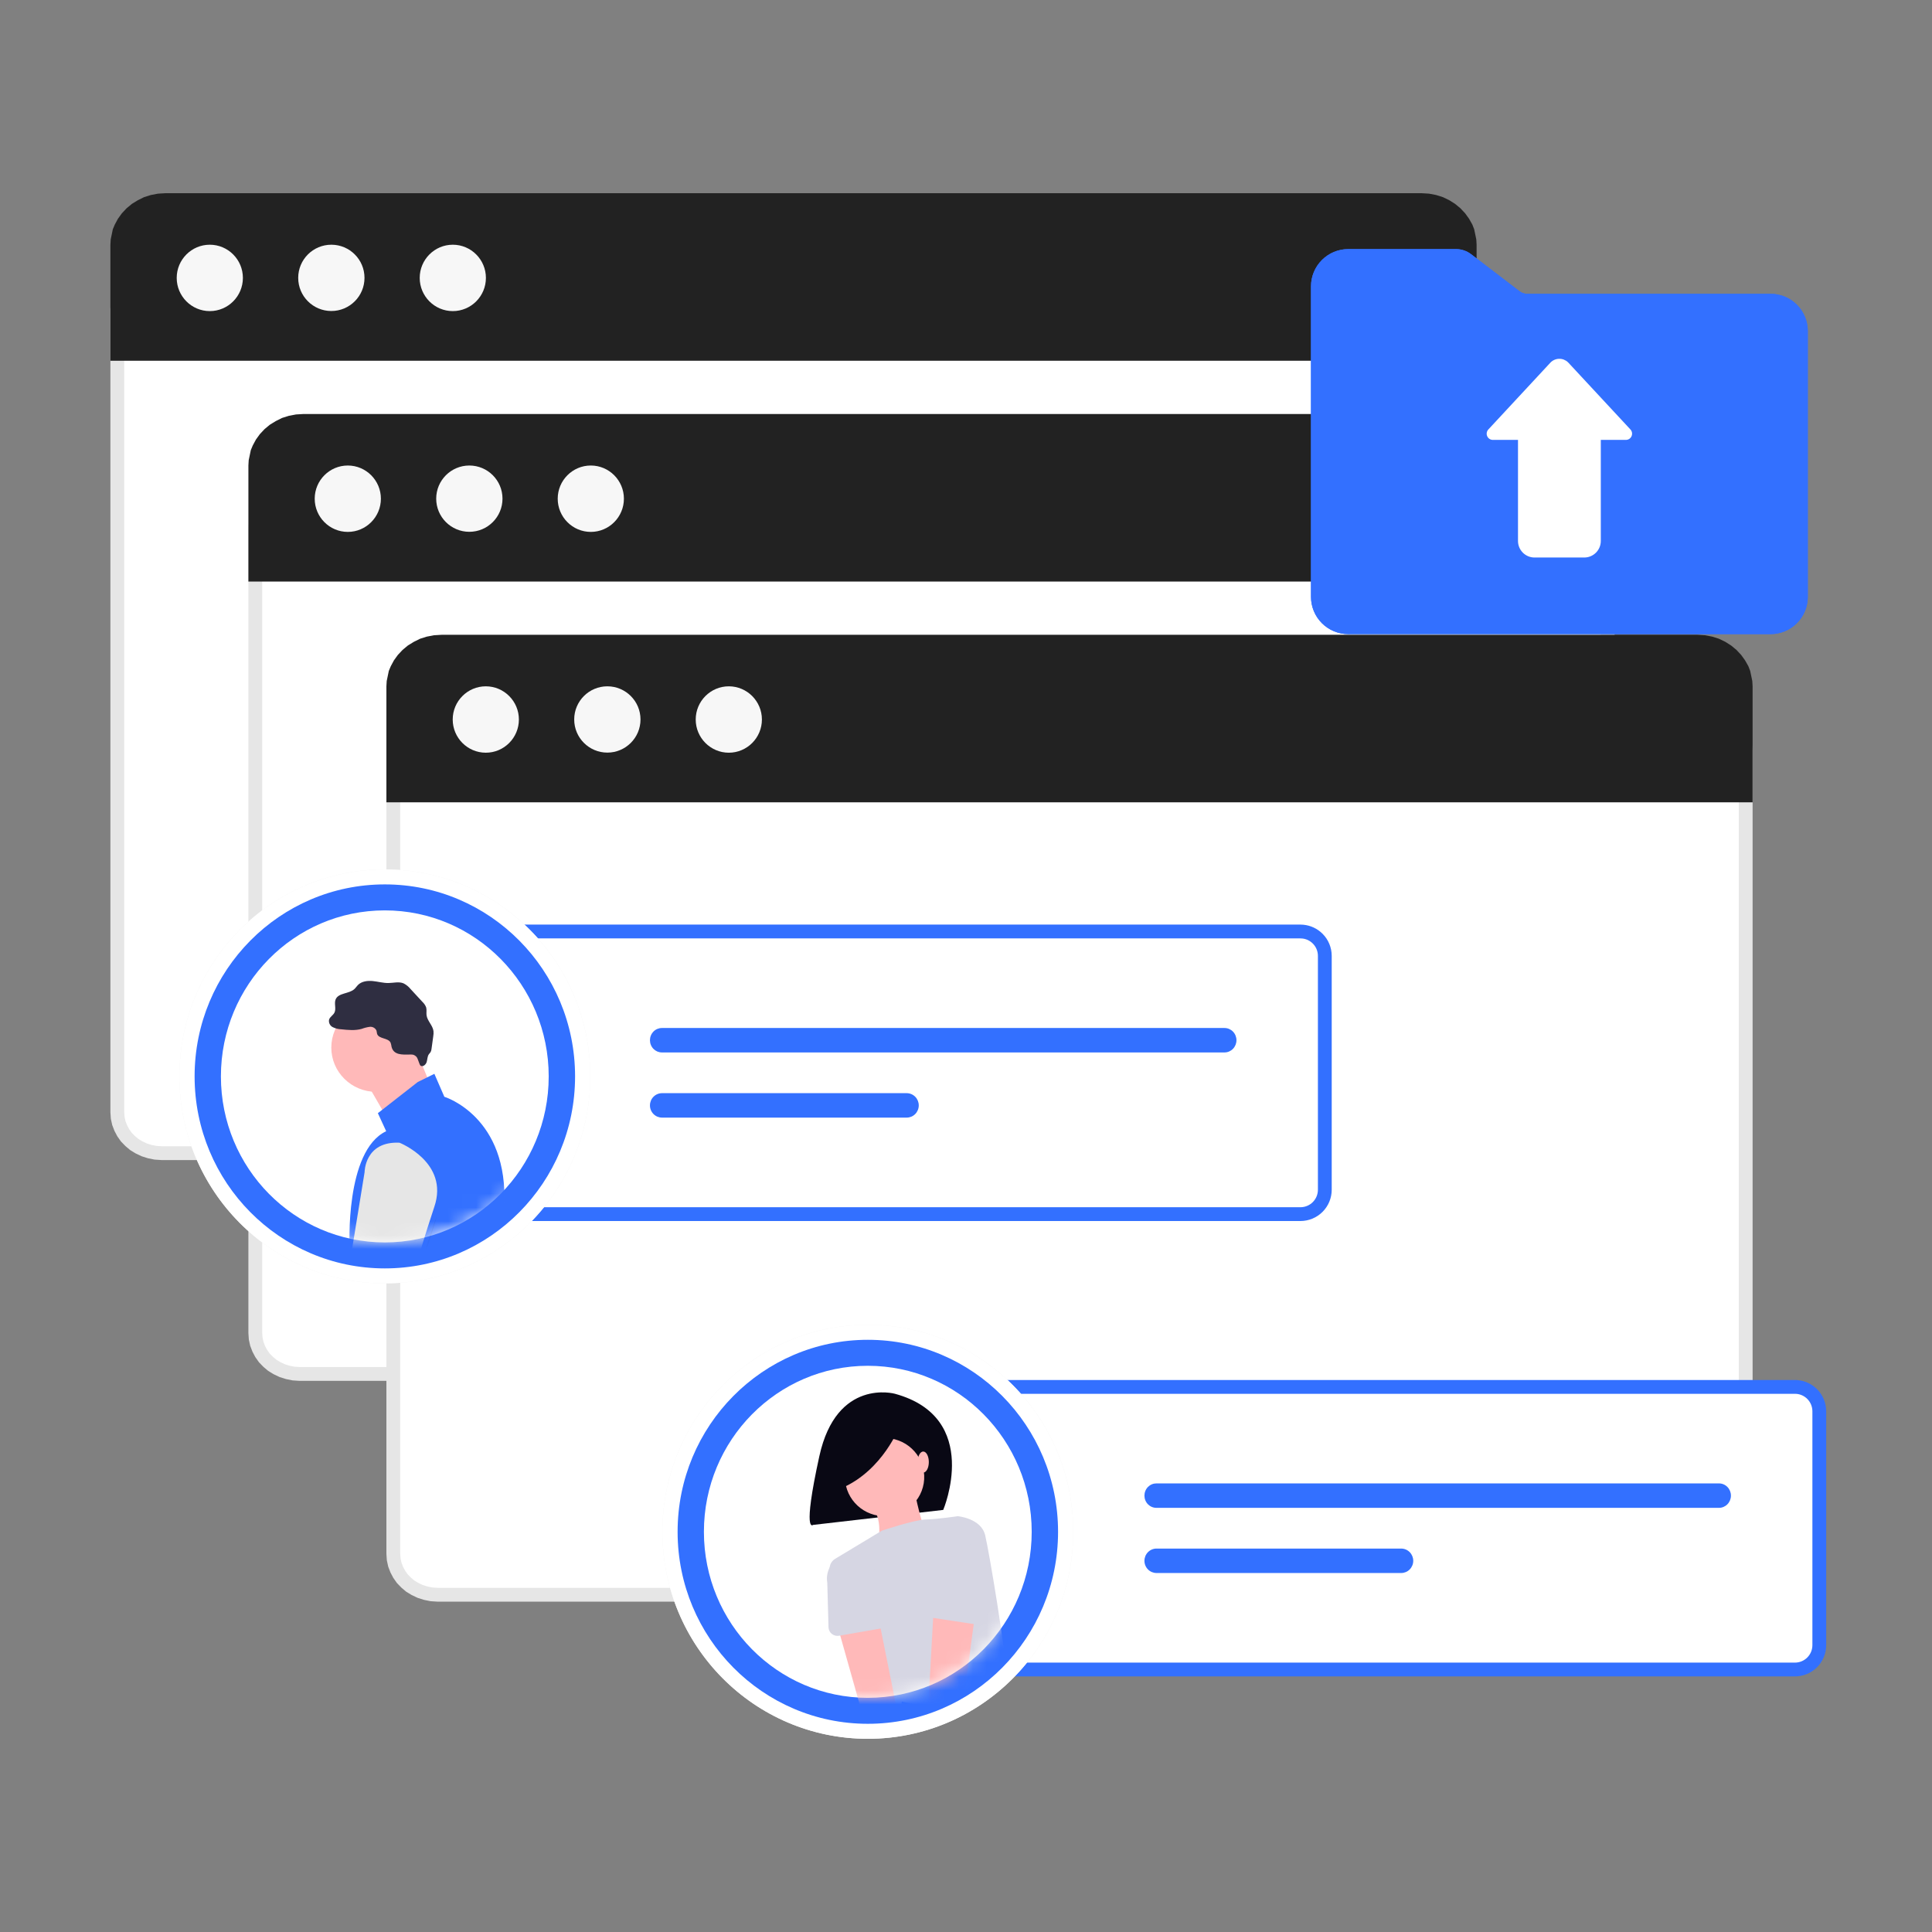 <svg width="140" height="140" viewBox="0 0 140 140" fill="none" xmlns="http://www.w3.org/2000/svg">
<rect x="0" y="0" width="140" height="140" fill="#808080" stroke="none"/>
<path d="M102.989 19.163L103.479 19.203L103.944 19.291L104.381 19.427L104.781 19.614L105.154 19.858L105.488 20.126L105.778 20.435L106.027 20.779L106.231 21.149L106.431 21.745L106.5 22.428V80.582L106.471 80.998L106.385 81.388L106.259 81.741L106.074 82.073L105.849 82.393L105.571 82.68L105.274 82.931L104.935 83.139L104.561 83.321L104.158 83.446L103.748 83.532L103.284 83.562H11.718L11.264 83.532L10.844 83.447L10.446 83.32L10.065 83.139L9.725 82.931L9.428 82.68L9.15 82.393L8.927 82.076L8.751 81.742L8.612 81.381L8.528 80.998L8.5 80.582V22.417L8.52 22.075L8.653 21.442L8.771 21.163L8.975 20.774L9.221 20.435L9.511 20.126L9.845 19.859L10.225 19.615L10.623 19.426L11.055 19.291L11.52 19.203L12.011 19.163H102.989Z" fill="white" stroke="#E6E6E6"/>
<path fill-rule="evenodd" clip-rule="evenodd" d="M107 26.14H8V17.733L8.022 17.35L8.175 16.616L8.317 16.277L8.547 15.85L8.832 15.456L9.171 15.095L9.554 14.777L9.981 14.514L10.441 14.285L10.933 14.131L11.448 14.033L11.995 14H103.005L103.552 14.033L104.067 14.131L104.559 14.285L105.03 14.514L105.446 14.777L105.829 15.095L106.168 15.456L106.453 15.85L106.694 16.277L106.825 16.616L106.978 17.35L107 17.733V26.14Z" fill="#222222"/>
<path fill-rule="evenodd" clip-rule="evenodd" d="M12.805 20.138C12.805 21.463 13.878 22.544 15.203 22.544C16.527 22.544 17.601 21.463 17.601 20.138C17.601 18.814 16.527 17.733 15.203 17.733C13.878 17.733 12.805 18.814 12.805 20.138Z" fill="#F7F7F7"/>
<path fill-rule="evenodd" clip-rule="evenodd" d="M21.609 20.135C21.609 21.461 22.685 22.537 24.011 22.537C25.337 22.537 26.413 21.461 26.413 20.135C26.413 18.808 25.337 17.733 24.011 17.733C22.685 17.733 21.609 18.808 21.609 20.135Z" fill="#F7F7F7"/>
<path fill-rule="evenodd" clip-rule="evenodd" d="M30.414 20.138C30.414 21.463 31.488 22.544 32.812 22.544C34.137 22.544 35.211 21.463 35.211 20.138C35.211 18.814 34.137 17.733 32.812 17.733C31.488 17.733 30.414 18.814 30.414 20.138Z" fill="#F7F7F7"/>
<path d="M112.989 35.163L113.479 35.203L113.944 35.291L114.381 35.427L114.781 35.614L115.154 35.858L115.488 36.126L115.778 36.435L116.027 36.779L116.231 37.149L116.431 37.745L116.5 38.428V96.582L116.471 96.998L116.385 97.388L116.259 97.741L116.074 98.073L115.849 98.393L115.571 98.68L115.274 98.931L114.935 99.139L114.561 99.321L114.158 99.446L113.748 99.532L113.284 99.562H21.718L21.264 99.532L20.844 99.447L20.446 99.32L20.065 99.139L19.725 98.931L19.428 98.68L19.15 98.393L18.927 98.076L18.751 97.742L18.612 97.381L18.528 96.998L18.5 96.582V38.417L18.52 38.075L18.653 37.442L18.77 37.163L18.975 36.774L19.221 36.435L19.511 36.126L19.845 35.859L20.225 35.615L20.623 35.426L21.055 35.291L21.52 35.203L22.011 35.163H112.989Z" fill="white" stroke="#E6E6E6"/>
<path fill-rule="evenodd" clip-rule="evenodd" d="M117 42.14H18V33.733L18.022 33.35L18.175 32.616L18.317 32.277L18.547 31.85L18.832 31.456L19.171 31.095L19.554 30.777L19.981 30.515L20.441 30.285L20.933 30.131L21.448 30.033L21.995 30H113.005L113.552 30.033L114.067 30.131L114.559 30.285L115.03 30.515L115.446 30.777L115.829 31.095L116.168 31.456L116.453 31.85L116.694 32.277L116.825 32.616L116.978 33.35L117 33.733V42.14Z" fill="#222222"/>
<path fill-rule="evenodd" clip-rule="evenodd" d="M22.805 36.138C22.805 37.463 23.878 38.544 25.203 38.544C26.527 38.544 27.601 37.463 27.601 36.138C27.601 34.814 26.527 33.733 25.203 33.733C23.878 33.733 22.805 34.814 22.805 36.138Z" fill="#F7F7F7"/>
<path fill-rule="evenodd" clip-rule="evenodd" d="M31.609 36.135C31.609 37.461 32.685 38.537 34.011 38.537C35.337 38.537 36.413 37.461 36.413 36.135C36.413 34.808 35.337 33.733 34.011 33.733C32.685 33.733 31.609 34.808 31.609 36.135Z" fill="#F7F7F7"/>
<path fill-rule="evenodd" clip-rule="evenodd" d="M40.414 36.138C40.414 37.463 41.488 38.544 42.812 38.544C44.137 38.544 45.211 37.463 45.211 36.138C45.211 34.814 44.137 33.733 42.812 33.733C41.488 33.733 40.414 34.814 40.414 36.138Z" fill="#F7F7F7"/>
<path d="M122.989 51.163L123.479 51.203L123.944 51.291L124.381 51.427L124.781 51.614L125.154 51.858L125.488 52.126L125.778 52.435L126.027 52.779L126.231 53.149L126.431 53.745L126.5 54.428V112.581L126.471 112.997L126.385 113.388L126.259 113.741L126.074 114.073L125.849 114.393L125.571 114.68L125.274 114.931L124.935 115.139L124.561 115.321L124.158 115.446L123.748 115.532L123.284 115.562H31.718L31.264 115.532L30.844 115.447L30.446 115.32L30.065 115.139L29.725 114.931L29.428 114.68L29.15 114.393L28.927 114.076L28.751 113.742L28.612 113.381L28.528 112.997L28.5 112.581V54.417L28.52 54.075L28.653 53.442L28.77 53.163L28.975 52.774L29.221 52.435L29.511 52.126L29.845 51.859L30.225 51.615L30.623 51.426L31.055 51.291L31.52 51.203L32.011 51.163H122.989Z" fill="white" stroke="#E6E6E6"/>
<path fill-rule="evenodd" clip-rule="evenodd" d="M127 58.14H28V49.733L28.022 49.35L28.175 48.616L28.317 48.277L28.547 47.85L28.832 47.456L29.171 47.095L29.554 46.777L29.981 46.514L30.441 46.285L30.933 46.131L31.448 46.033L31.995 46H123.005L123.552 46.033L124.067 46.131L124.559 46.285L125.03 46.514L125.446 46.777L125.829 47.095L126.168 47.456L126.453 47.85L126.694 48.277L126.825 48.616L126.978 49.35L127 49.733V58.14Z" fill="#222222"/>
<path fill-rule="evenodd" clip-rule="evenodd" d="M32.805 52.138C32.805 53.463 33.878 54.544 35.203 54.544C36.527 54.544 37.601 53.463 37.601 52.138C37.601 50.814 36.527 49.733 35.203 49.733C33.878 49.733 32.805 50.814 32.805 52.138Z" fill="#F7F7F7"/>
<path fill-rule="evenodd" clip-rule="evenodd" d="M41.609 52.135C41.609 53.461 42.685 54.537 44.011 54.537C45.337 54.537 46.413 53.461 46.413 52.135C46.413 50.808 45.337 49.733 44.011 49.733C42.685 49.733 41.609 50.808 41.609 52.135Z" fill="#F7F7F7"/>
<path fill-rule="evenodd" clip-rule="evenodd" d="M50.414 52.138C50.414 53.463 51.488 54.544 52.812 54.544C54.137 54.544 55.211 53.463 55.211 52.138C55.211 50.814 54.137 49.733 52.812 49.733C51.488 49.733 50.414 50.814 50.414 52.138Z" fill="#F7F7F7"/>
<path d="M105.508 18.05C105.903 18.05 106.288 18.18 106.601 18.42L110.111 21.105C110.268 21.225 110.46 21.29 110.658 21.29H128.3C128.655 21.29 129.006 21.36 129.333 21.495C129.661 21.631 129.958 21.83 130.209 22.081C130.46 22.331 130.659 22.629 130.794 22.957C130.93 23.284 131 23.635 131 23.99V43.25C131 43.966 130.716 44.653 130.209 45.159C129.703 45.666 129.016 45.95 128.3 45.95H97.7C96.984 45.95 96.297 45.666 95.791 45.159C95.284 44.653 95 43.966 95 43.25V20.75C95 20.034 95.284 19.347 95.791 18.841C96.297 18.334 96.984 18.05 97.7 18.05H105.508ZM115.7 32.9H110.3V39.2C110.3 39.439 110.395 39.668 110.564 39.836C110.732 40.005 110.961 40.1 111.2 40.1H114.8C115.039 40.1 115.268 40.005 115.436 39.836C115.605 39.668 115.7 39.439 115.7 39.2V32.9Z" fill="#3370FF"/>
<path d="M105.508 18.05C105.903 18.05 106.288 18.18 106.601 18.42L110.111 21.105C110.268 21.225 110.46 21.29 110.658 21.29H128.3C128.655 21.29 129.006 21.36 129.333 21.495C129.661 21.631 129.958 21.83 130.209 22.081C130.46 22.331 130.659 22.629 130.794 22.957C130.93 23.284 131 23.635 131 23.99V43.25C131 43.966 130.716 44.653 130.209 45.159C129.703 45.666 129.016 45.95 128.3 45.95H97.7C96.984 45.95 96.297 45.666 95.791 45.159C95.284 44.653 95 43.966 95 43.25V20.75C95 20.034 95.284 19.347 95.791 18.841C96.297 18.334 96.984 18.05 97.7 18.05H105.508Z" fill="#3370FF"/>
<path d="M107.851 31.121L112.339 26.288C112.419 26.201 112.516 26.131 112.623 26.082C112.731 26.032 112.847 26.005 112.965 26.001C113.083 25.996 113.201 26.015 113.312 26.056C113.423 26.098 113.524 26.16 113.611 26.241L113.658 26.288L118.147 31.121C118.206 31.186 118.246 31.266 118.26 31.352C118.275 31.438 118.264 31.527 118.229 31.607C118.194 31.688 118.136 31.756 118.063 31.804C117.99 31.852 117.904 31.877 117.817 31.877H108.18C108.093 31.877 108.007 31.852 107.934 31.804C107.861 31.756 107.803 31.688 107.768 31.607C107.733 31.527 107.722 31.438 107.737 31.352C107.751 31.266 107.791 31.186 107.851 31.121Z" fill="white"/>
<path d="M110 30.8H116V39.2C116 39.863 115.463 40.4 114.8 40.4H111.2C110.537 40.4 110 39.863 110 39.2V30.8Z" fill="white"/>
<path d="M130.069 100.5L130.243 100.509C130.647 100.549 131.027 100.728 131.316 101.018C131.647 101.348 131.832 101.797 131.833 102.265V119.215C131.832 119.682 131.647 120.131 131.316 120.462C130.986 120.793 130.537 120.979 130.069 120.979H61.765C61.297 120.979 60.848 120.793 60.518 120.462C60.187 120.131 60.001 119.683 60 119.215V102.265L60.009 102.091C60.049 101.687 60.228 101.307 60.518 101.018C60.848 100.687 61.297 100.501 61.765 100.5H130.069Z" fill="white" stroke="#3370FF"/>
<path d="M83.796 107.493C83.682 107.493 83.57 107.515 83.465 107.56C83.359 107.604 83.264 107.67 83.183 107.752C83.103 107.834 83.039 107.932 82.996 108.039C82.952 108.147 82.93 108.262 82.93 108.378C82.93 108.495 82.952 108.61 82.996 108.717C83.039 108.825 83.103 108.923 83.183 109.005C83.264 109.087 83.359 109.152 83.465 109.197C83.57 109.241 83.682 109.264 83.796 109.264H124.565C124.794 109.264 125.014 109.17 125.176 109.004C125.339 108.838 125.43 108.613 125.43 108.378C125.43 108.144 125.339 107.918 125.176 107.752C125.014 107.586 124.794 107.493 124.565 107.493H83.796Z" fill="#3370FF"/>
<path d="M83.804 112.215C83.572 112.215 83.35 112.309 83.186 112.475C83.022 112.641 82.93 112.866 82.93 113.101C82.93 113.336 83.022 113.561 83.186 113.727C83.35 113.893 83.572 113.986 83.804 113.986H101.535C101.767 113.986 101.989 113.893 102.153 113.727C102.317 113.561 102.409 113.336 102.409 113.101C102.409 112.866 102.317 112.641 102.153 112.475C101.989 112.309 101.767 112.215 101.535 112.215H83.804Z" fill="#3370FF"/>
<path d="M62.886 126C71.107 126 77.772 119.284 77.772 111C77.772 102.716 71.107 96 62.886 96C54.665 96 48 102.716 48 111C48 119.284 54.665 126 62.886 126Z" fill="#F2F2F2"/>
<path d="M62.886 126C71.107 126 77.772 119.284 77.772 111C77.772 102.716 71.107 96 62.886 96C54.665 96 48 102.716 48 111C48 119.284 54.665 126 62.886 126Z" fill="white"/>
<path d="M62.887 124.913C70.5 124.913 76.671 118.684 76.671 111C76.671 103.316 70.5 97.087 62.887 97.087C55.273 97.087 49.102 103.316 49.102 111C49.102 118.684 55.273 124.913 62.887 124.913Z" fill="#3370FF"/>
<path d="M62.884 123.03C69.444 123.03 74.761 117.644 74.761 111C74.761 104.356 69.444 98.97 62.884 98.97C56.325 98.97 51.008 104.356 51.008 111C51.008 117.644 56.325 123.03 62.884 123.03Z" fill="white"/>
<mask id="mask0_1319_3238" style="mask-type:luminance" maskUnits="userSpaceOnUse" x="51" y="99" width="24" height="25">
<path d="M62.891 123.03C69.407 123.03 74.689 117.692 74.689 111.108C74.689 104.524 69.407 99.187 62.891 99.187C56.376 99.187 51.094 104.524 51.094 111.108C51.094 117.692 56.376 123.03 62.891 123.03Z" fill="white"/>
</mask>
<g mask="url(#mask0_1319_3238)">
<path d="M64.848 100.997C64.848 100.997 60.622 99.823 59.373 105.52C58.123 111.218 58.916 110.501 58.916 110.501L68.35 109.414C68.35 109.414 71.187 102.73 64.848 100.997Z" fill="#090814"/>
<path d="M66.261 107.997C66.261 107.997 66.85 111.048 67.365 111.484C67.881 111.92 63.464 112.573 63.464 112.573C63.464 112.573 64.127 110.467 63.317 109.377C62.508 108.288 66.261 107.997 66.261 107.997Z" fill="#FFB9B9"/>
<path d="M66.936 107.489C67.19 105.945 66.127 104.489 64.562 104.239C62.997 103.988 61.522 105.037 61.268 106.581C61.014 108.126 62.077 109.581 63.642 109.832C65.207 110.082 66.682 109.033 66.936 107.489Z" fill="#FFB9B9"/>
<path d="M73.276 123.962C73.435 124.431 72.409 124.701 70.978 124.437C69.74 124.209 68.385 123.938 67.316 123.719C66.171 123.483 65.353 123.307 65.353 123.307C65.353 123.307 65.059 125.123 64.102 124.906C63.278 124.718 60.814 116.226 60.148 113.879C60.099 113.707 60.109 113.525 60.175 113.359C60.241 113.194 60.36 113.054 60.514 112.961L63.897 110.922C63.897 110.922 66.229 110.132 67.079 110.109C67.929 110.087 69.402 109.869 69.402 109.869C69.402 109.869 71.094 110.014 71.389 111.249C71.683 112.484 72.912 119.806 72.935 121.564C72.96 123.493 72.801 122.555 73.276 123.962Z" fill="#D6D6E3"/>
<path d="M65.169 103.396C65.169 103.396 63.979 106.51 61.062 107.802L60.586 105.041L65.169 103.396Z" fill="#090814"/>
<path d="M66.901 106.709C67.125 106.709 67.306 106.367 67.306 105.946C67.306 105.525 67.125 105.183 66.901 105.183C66.677 105.183 66.496 105.525 66.496 105.946C66.496 106.367 66.677 106.709 66.901 106.709Z" fill="#FFB9B9"/>
<path d="M66.254 130.751C66.395 130.595 66.5 130.411 66.561 130.211C66.623 130.011 66.639 129.801 66.609 129.594C66.579 129.387 66.503 129.19 66.387 129.015C66.271 128.84 66.117 128.693 65.937 128.583L63.377 115.82L60.438 116.929L63.878 129.126C63.711 129.436 63.665 129.797 63.749 130.139C63.833 130.481 64.041 130.781 64.334 130.981C64.627 131.181 64.985 131.269 65.338 131.226C65.692 131.184 66.018 131.015 66.254 130.751Z" fill="#FFB9B9"/>
<path d="M64.027 117.971L60.799 118.532C60.707 118.548 60.613 118.545 60.522 118.521C60.432 118.498 60.348 118.456 60.276 118.398C60.203 118.34 60.145 118.267 60.104 118.184C60.063 118.102 60.04 118.011 60.037 117.919L59.948 114.695C59.867 114.23 59.976 113.753 60.251 113.367C60.527 112.981 60.946 112.719 61.417 112.639C61.888 112.558 62.372 112.666 62.763 112.938C63.154 113.21 63.419 113.624 63.501 114.088L64.531 117.138C64.56 117.226 64.57 117.318 64.56 117.41C64.55 117.501 64.52 117.589 64.472 117.669C64.425 117.748 64.36 117.816 64.283 117.868C64.207 117.92 64.119 117.955 64.028 117.971H64.027Z" fill="#D6D6E3"/>
<path d="M68.73 130.527C68.914 130.424 69.073 130.283 69.196 130.113C69.319 129.943 69.403 129.748 69.441 129.543C69.48 129.337 69.472 129.126 69.419 128.924C69.366 128.722 69.269 128.534 69.134 128.373L70.856 115.474L67.711 115.595L67.007 128.236C66.748 128.477 66.588 128.804 66.556 129.154C66.525 129.505 66.625 129.854 66.838 130.136C67.05 130.419 67.36 130.614 67.708 130.686C68.057 130.758 68.421 130.701 68.73 130.526V130.527Z" fill="#FFB9B9"/>
<path d="M70.771 117.716L67.531 117.226C67.439 117.212 67.351 117.179 67.273 117.128C67.195 117.078 67.129 117.011 67.08 116.933C67.03 116.855 66.998 116.768 66.986 116.676C66.974 116.585 66.982 116.492 67.009 116.404L67.972 113.323C68.007 113.091 68.088 112.868 68.211 112.667C68.334 112.466 68.496 112.291 68.687 112.152C68.879 112.013 69.096 111.913 69.327 111.857C69.558 111.801 69.798 111.791 70.033 111.827C70.268 111.864 70.493 111.945 70.696 112.068C70.899 112.191 71.075 112.351 71.214 112.541C71.354 112.731 71.454 112.947 71.509 113.175C71.563 113.404 71.572 113.64 71.534 113.872L71.518 117.086C71.517 117.178 71.497 117.269 71.458 117.353C71.418 117.436 71.361 117.511 71.29 117.57C71.219 117.63 71.136 117.674 71.047 117.699C70.957 117.724 70.863 117.73 70.77 117.716H70.771Z" fill="#D6D6E3"/>
</g>
<path d="M94.237 67.5L94.411 67.509C94.815 67.549 95.195 67.728 95.484 68.018C95.815 68.348 96 68.797 96.001 69.265V86.215C96 86.683 95.815 87.131 95.484 87.462C95.154 87.793 94.705 87.979 94.237 87.98H25.933C25.465 87.979 25.016 87.793 24.686 87.462C24.355 87.131 24.169 86.683 24.168 86.215V69.265L24.177 69.091C24.217 68.687 24.396 68.307 24.686 68.018C25.016 67.687 25.465 67.501 25.933 67.5H94.237Z" fill="white" stroke="#3370FF"/>
<path d="M47.964 74.493C47.85 74.493 47.737 74.516 47.632 74.56C47.527 74.604 47.432 74.669 47.351 74.752C47.271 74.834 47.207 74.932 47.164 75.039C47.12 75.147 47.098 75.262 47.098 75.378C47.098 75.495 47.12 75.61 47.164 75.718C47.207 75.825 47.271 75.923 47.351 76.005C47.432 76.087 47.527 76.152 47.632 76.197C47.737 76.241 47.85 76.264 47.964 76.264H88.733C88.962 76.264 89.182 76.171 89.344 76.004C89.507 75.838 89.598 75.613 89.598 75.378C89.598 75.144 89.507 74.918 89.344 74.752C89.182 74.586 88.962 74.493 88.733 74.493H47.964Z" fill="#3370FF"/>
<path d="M47.972 79.215C47.74 79.215 47.518 79.309 47.354 79.475C47.19 79.641 47.098 79.866 47.098 80.101C47.098 80.336 47.19 80.561 47.354 80.727C47.518 80.893 47.74 80.986 47.972 80.986H65.703C65.935 80.986 66.157 80.893 66.321 80.727C66.485 80.561 66.577 80.336 66.577 80.101C66.577 79.866 66.485 79.641 66.321 79.475C66.157 79.309 65.935 79.215 65.703 79.215H47.972Z" fill="#3370FF"/>
<path d="M27.886 93C36.107 93 42.772 86.284 42.772 78C42.772 69.716 36.107 63 27.886 63C19.665 63 13 69.716 13 78C13 86.284 19.665 93 27.886 93Z" fill="#F2F2F2"/>
<path d="M27.886 93C36.107 93 42.772 86.284 42.772 78C42.772 69.716 36.107 63 27.886 63C19.665 63 13 69.716 13 78C13 86.284 19.665 93 27.886 93Z" fill="white"/>
<path d="M27.887 91.913C35.5 91.913 41.672 85.684 41.672 78C41.672 70.316 35.5 64.087 27.887 64.087C20.273 64.087 14.102 70.316 14.102 78C14.102 85.684 20.273 91.913 27.887 91.913Z" fill="#3370FF"/>
<path d="M27.884 90.03C34.444 90.03 39.761 84.644 39.761 78C39.761 71.356 34.444 65.97 27.884 65.97C21.325 65.97 16.008 71.356 16.008 78C16.008 84.644 21.325 90.03 27.884 90.03Z" fill="white"/>
<mask id="mask1_1319_3238" style="mask-type:luminance" maskUnits="userSpaceOnUse" x="14" y="63" width="28" height="28">
<path d="M27.886 90.03C35.205 90.03 41.138 84.05 41.138 76.674C41.138 69.298 35.205 63.318 27.886 63.318C20.566 63.318 14.633 69.298 14.633 76.674C14.633 84.05 20.566 90.03 27.886 90.03Z" fill="white"/>
</mask>
<g mask="url(#mask1_1319_3238)">
<path d="M27.259 79.12C29.055 79.12 30.511 77.684 30.511 75.912C30.511 74.139 29.055 72.703 27.259 72.703C25.463 72.703 24.008 74.139 24.008 75.912C24.008 77.684 25.463 79.12 27.259 79.12Z" fill="#FFB9B9"/>
<path d="M30.096 75.971L31.421 79.18L28.29 81.438L26.363 78.11L30.096 75.971Z" fill="#FFB9B9"/>
<path d="M30.272 78.407L31.476 77.813L32.199 79.477C32.199 79.477 36.895 80.903 36.534 87.439C36.172 93.976 35.33 96.471 35.33 96.471C35.33 96.471 37.377 100.75 36.173 101.225C34.969 101.7 24.733 103.483 24.492 101.819C24.251 100.155 25.335 90.41 25.335 90.41C25.335 90.41 24.974 83.398 27.984 81.972L27.382 80.665L30.272 78.407Z" fill="#3370FF"/>
<path d="M28.374 75.86C28.361 75.757 28.337 75.654 28.303 75.555C28.129 75.193 27.447 75.299 27.325 74.916C27.301 74.841 27.306 74.76 27.283 74.685C27.242 74.593 27.172 74.516 27.084 74.467C26.996 74.417 26.894 74.396 26.793 74.408C26.592 74.435 26.395 74.485 26.206 74.557C25.73 74.69 25.223 74.639 24.731 74.587C24.511 74.58 24.296 74.525 24.101 74.426C24.004 74.374 23.927 74.292 23.882 74.194C23.836 74.095 23.824 73.985 23.848 73.879C23.913 73.682 24.131 73.574 24.229 73.391C24.385 73.1 24.195 72.724 24.321 72.42C24.524 71.932 25.292 72.03 25.682 71.669C25.777 71.582 25.845 71.47 25.936 71.378C26.205 71.106 26.63 71.054 27.013 71.091C27.396 71.129 27.773 71.24 28.158 71.233C28.523 71.227 28.906 71.117 29.242 71.257C29.44 71.357 29.614 71.498 29.752 71.67L30.615 72.604C30.733 72.714 30.825 72.85 30.881 73C30.933 73.179 30.886 73.371 30.908 73.556C30.958 73.978 31.358 74.296 31.412 74.718C31.423 74.848 31.417 74.98 31.393 75.109L31.272 75.988C31.266 76.074 31.243 76.158 31.204 76.234C31.169 76.294 31.116 76.341 31.076 76.397C30.965 76.556 30.975 76.767 30.919 76.953C30.864 77.139 30.665 77.323 30.49 77.234C30.377 77.176 30.302 76.692 30.164 76.566C29.971 76.391 29.871 76.413 29.634 76.416C29.158 76.422 28.526 76.463 28.374 75.86Z" fill="#2F2E41"/>
<path d="M28.948 82.805C28.948 82.805 32.56 84.231 31.476 87.44C30.392 90.649 27.503 100.513 27.503 100.513L25.817 101.345L25.335 102.652L23.047 101.82L23.408 100.038L24.251 98.256L26.419 84.945C26.419 84.945 26.419 82.686 28.948 82.805Z" fill="#E6E6E6"/>
<path opacity="0.1" d="M31.662 88.094L27.929 100.691L26.363 102.236L27.266 100.631L31.662 88.094Z" fill="black"/>
</g>
</svg>
